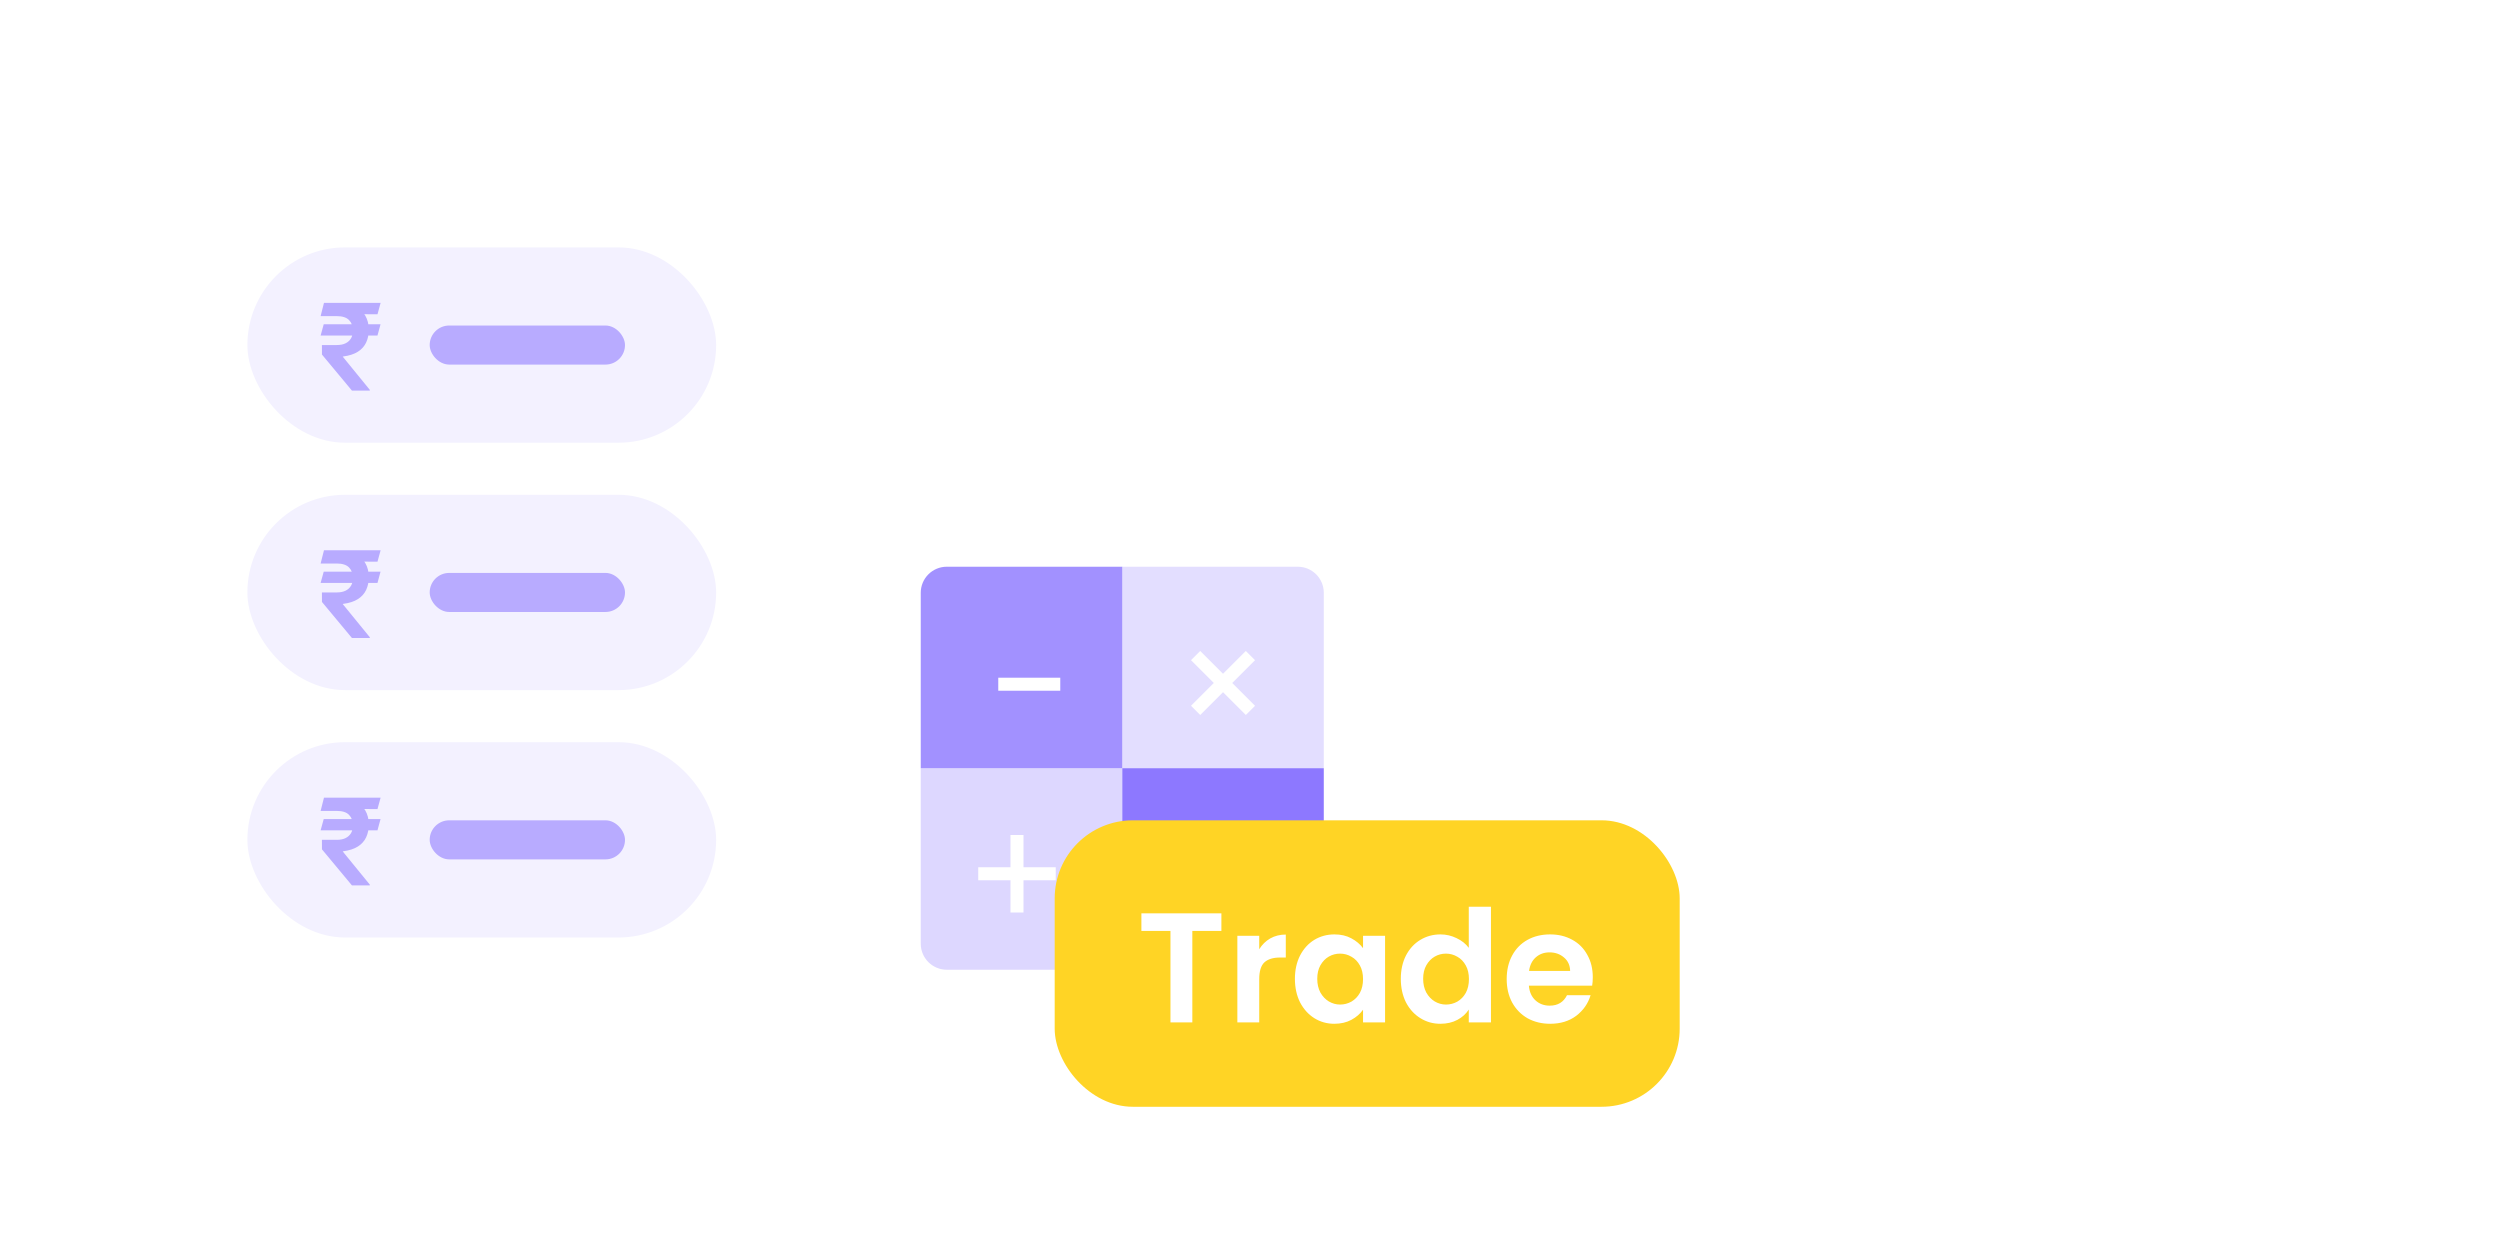 <svg width="192" height="96" viewBox="0 0 192 96" fill="none" xmlns="http://www.w3.org/2000/svg">
<g filter="url(#filter0_bd_109_4632)">
<rect x="12" y="11" width="82" height="69" rx="5" fill="white"/>
</g>
<rect x="19" y="19" width="36" height="15" rx="7.5" fill="#F3F1FF"/>
<rect x="33" y="25" width="15" height="3" rx="1.5" fill="#B8ABFF"/>
<path d="M29.225 24.906L28.991 25.768H24.624L24.861 24.906H29.225ZM27.03 30L24.726 27.229L24.723 26.499H25.861C26.134 26.499 26.361 26.454 26.543 26.364C26.727 26.272 26.866 26.143 26.961 25.979C27.057 25.812 27.105 25.617 27.105 25.393C27.105 25.058 27.007 24.788 26.809 24.584C26.612 24.38 26.296 24.278 25.861 24.278H24.624L24.881 23.261H25.861C26.414 23.261 26.872 23.346 27.234 23.517C27.598 23.686 27.87 23.925 28.05 24.235C28.232 24.544 28.323 24.906 28.323 25.321C28.323 25.687 28.256 26.014 28.122 26.301C27.988 26.589 27.778 26.825 27.49 27.009C27.203 27.193 26.827 27.316 26.362 27.377L26.322 27.39L28.402 29.941V30H27.03ZM29.231 23.261L28.991 24.136L25.45 24.123L25.69 23.261H29.231Z" fill="#B8ABFF"/>
<rect x="19" y="38" width="36" height="15" rx="7.5" fill="#F3F1FF"/>
<rect x="33" y="44" width="15" height="3" rx="1.5" fill="#B8ABFF"/>
<path d="M29.225 43.906L28.991 44.768H24.624L24.861 43.906H29.225ZM27.03 49L24.726 46.229L24.723 45.499H25.861C26.134 45.499 26.361 45.454 26.543 45.364C26.727 45.272 26.866 45.143 26.961 44.979C27.057 44.812 27.105 44.617 27.105 44.393C27.105 44.057 27.007 43.788 26.809 43.584C26.612 43.38 26.296 43.278 25.861 43.278H24.624L24.881 42.261H25.861C26.414 42.261 26.872 42.346 27.234 42.517C27.598 42.686 27.87 42.925 28.05 43.235C28.232 43.544 28.323 43.906 28.323 44.321C28.323 44.687 28.256 45.014 28.122 45.301C27.988 45.589 27.778 45.825 27.49 46.009C27.203 46.193 26.827 46.316 26.362 46.377L26.322 46.391L28.402 48.941V49H27.03ZM29.231 42.261L28.991 43.136L25.45 43.123L25.69 42.261H29.231Z" fill="#B8ABFF"/>
<rect x="19" y="57" width="36" height="15" rx="7.5" fill="#F3F1FF"/>
<rect x="33" y="63" width="15" height="3" rx="1.5" fill="#B8ABFF"/>
<path d="M29.225 62.906L28.991 63.768H24.624L24.861 62.906H29.225ZM27.03 68L24.726 65.229L24.723 64.499H25.861C26.134 64.499 26.361 64.454 26.543 64.364C26.727 64.272 26.866 64.143 26.961 63.979C27.057 63.812 27.105 63.617 27.105 63.393C27.105 63.057 27.007 62.788 26.809 62.584C26.612 62.38 26.296 62.278 25.861 62.278H24.624L24.881 61.261H25.861C26.414 61.261 26.872 61.346 27.234 61.517C27.598 61.686 27.87 61.925 28.05 62.235C28.232 62.544 28.323 62.906 28.323 63.321C28.323 63.687 28.256 64.014 28.122 64.301C27.988 64.589 27.778 64.825 27.49 65.009C27.203 65.193 26.827 65.316 26.362 65.377L26.322 65.391L28.402 67.941V68H27.03ZM29.231 61.261L28.991 62.136L25.45 62.123L25.69 61.261H29.231Z" fill="#B8ABFF"/>
<g filter="url(#filter1_bd_109_4632)">
<rect x="64" y="37" width="44" height="43" rx="4" fill="white"/>
</g>
<path d="M70.714 45.524C70.714 44.419 71.61 43.524 72.714 43.524H86.191V59H70.714V45.524Z" fill="#A291FF"/>
<path opacity="0.3" d="M70.714 59H86.191V74.476H72.714C71.61 74.476 70.714 73.581 70.714 72.476V59Z" fill="#8D78FF"/>
<path opacity="0.3" d="M86.191 43.524H99.667C100.771 43.524 101.667 44.419 101.667 45.524V59H86.191V43.524Z" fill="#A291FF"/>
<path d="M86.191 59H101.667V72.476C101.667 73.581 100.771 74.476 99.667 74.476H86.191V59Z" fill="#8D78FF"/>
<line x1="76.667" y1="52.548" x2="81.429" y2="52.548" stroke="white"/>
<path d="M91.824 54.557L96.033 50.348M96.033 54.557L91.824 50.348" stroke="white"/>
<path d="M78.105 70.081V67.105M78.105 67.105V64.128M78.105 67.105H81.081M78.105 67.105H75.128" stroke="white"/>
<g clip-path="url(#clip0_109_4632)">
<rect x="81" y="63" width="48" height="22" rx="6" fill="#FFD425"/>
<path d="M93.803 70.142V71.498H91.571V78.518H89.891V71.498H87.659V70.142H93.803ZM96.709 72.902C96.925 72.55 97.205 72.274 97.549 72.074C97.901 71.874 98.301 71.774 98.749 71.774V73.538H98.305C97.777 73.538 97.377 73.662 97.105 73.91C96.841 74.158 96.709 74.59 96.709 75.206V78.518H95.029V71.87H96.709V72.902ZM99.449 75.17C99.449 74.498 99.581 73.902 99.845 73.382C100.117 72.862 100.481 72.462 100.937 72.182C101.401 71.902 101.917 71.762 102.485 71.762C102.981 71.762 103.413 71.862 103.781 72.062C104.157 72.262 104.457 72.514 104.681 72.818V71.87H106.373V78.518H104.681V77.546C104.465 77.858 104.165 78.118 103.781 78.326C103.405 78.526 102.969 78.626 102.473 78.626C101.913 78.626 101.401 78.482 100.937 78.194C100.481 77.906 100.117 77.502 99.845 76.982C99.581 76.454 99.449 75.85 99.449 75.17ZM104.681 75.194C104.681 74.786 104.601 74.438 104.441 74.15C104.281 73.854 104.065 73.63 103.793 73.478C103.521 73.318 103.229 73.238 102.917 73.238C102.605 73.238 102.317 73.314 102.053 73.466C101.789 73.618 101.573 73.842 101.405 74.138C101.245 74.426 101.165 74.77 101.165 75.17C101.165 75.57 101.245 75.922 101.405 76.226C101.573 76.522 101.789 76.75 102.053 76.91C102.325 77.07 102.613 77.15 102.917 77.15C103.229 77.15 103.521 77.074 103.793 76.922C104.065 76.762 104.281 76.538 104.441 76.25C104.601 75.954 104.681 75.602 104.681 75.194ZM107.582 75.17C107.582 74.498 107.714 73.902 107.978 73.382C108.25 72.862 108.618 72.462 109.082 72.182C109.546 71.902 110.062 71.762 110.63 71.762C111.062 71.762 111.474 71.858 111.866 72.05C112.258 72.234 112.57 72.482 112.802 72.794V69.638H114.506V78.518H112.802V77.534C112.594 77.862 112.302 78.126 111.926 78.326C111.55 78.526 111.114 78.626 110.618 78.626C110.058 78.626 109.546 78.482 109.082 78.194C108.618 77.906 108.25 77.502 107.978 76.982C107.714 76.454 107.582 75.85 107.582 75.17ZM112.814 75.194C112.814 74.786 112.734 74.438 112.574 74.15C112.414 73.854 112.198 73.63 111.926 73.478C111.654 73.318 111.362 73.238 111.05 73.238C110.738 73.238 110.45 73.314 110.186 73.466C109.922 73.618 109.706 73.842 109.538 74.138C109.378 74.426 109.298 74.77 109.298 75.17C109.298 75.57 109.378 75.922 109.538 76.226C109.706 76.522 109.922 76.75 110.186 76.91C110.458 77.07 110.746 77.15 111.05 77.15C111.362 77.15 111.654 77.074 111.926 76.922C112.198 76.762 112.414 76.538 112.574 76.25C112.734 75.954 112.814 75.602 112.814 75.194ZM122.326 75.05C122.326 75.29 122.31 75.506 122.278 75.698H117.418C117.458 76.178 117.626 76.554 117.922 76.826C118.218 77.098 118.582 77.234 119.014 77.234C119.638 77.234 120.082 76.966 120.346 76.43H122.158C121.966 77.07 121.598 77.598 121.054 78.014C120.51 78.422 119.842 78.626 119.05 78.626C118.41 78.626 117.834 78.486 117.322 78.206C116.818 77.918 116.422 77.514 116.134 76.994C115.854 76.474 115.714 75.874 115.714 75.194C115.714 74.506 115.854 73.902 116.134 73.382C116.414 72.862 116.806 72.462 117.31 72.182C117.814 71.902 118.394 71.762 119.05 71.762C119.682 71.762 120.246 71.898 120.742 72.17C121.246 72.442 121.634 72.83 121.906 73.334C122.186 73.83 122.326 74.402 122.326 75.05ZM120.586 74.57C120.578 74.138 120.422 73.794 120.118 73.538C119.814 73.274 119.442 73.142 119.002 73.142C118.586 73.142 118.234 73.27 117.946 73.526C117.666 73.774 117.494 74.122 117.43 74.57H120.586Z" fill="white"/>
</g>
<defs>
<filter id="filter0_bd_109_4632" x="-39.647" y="-40.647" width="185.295" height="172.295" filterUnits="userSpaceOnUse" color-interpolation-filters="sRGB">
<feFlood flood-opacity="0" result="BackgroundImageFix"/>
<feGaussianBlur in="BackgroundImageFix" stdDeviation="25.824"/>
<feComposite in2="SourceAlpha" operator="in" result="effect1_backgroundBlur_109_4632"/>
<feColorMatrix in="SourceAlpha" type="matrix" values="0 0 0 0 0 0 0 0 0 0 0 0 0 0 0 0 0 0 127 0" result="hardAlpha"/>
<feOffset dy="2"/>
<feGaussianBlur stdDeviation="6"/>
<feColorMatrix type="matrix" values="0 0 0 0 0.263 0 0 0 0 0.337 0 0 0 0 0.627 0 0 0 0.196 0"/>
<feBlend mode="normal" in2="effect1_backgroundBlur_109_4632" result="effect2_dropShadow_109_4632"/>
<feBlend mode="normal" in="SourceGraphic" in2="effect2_dropShadow_109_4632" result="shape"/>
</filter>
<filter id="filter1_bd_109_4632" x="12.353" y="-14.647" width="147.295" height="146.295" filterUnits="userSpaceOnUse" color-interpolation-filters="sRGB">
<feFlood flood-opacity="0" result="BackgroundImageFix"/>
<feGaussianBlur in="BackgroundImageFix" stdDeviation="25.824"/>
<feComposite in2="SourceAlpha" operator="in" result="effect1_backgroundBlur_109_4632"/>
<feColorMatrix in="SourceAlpha" type="matrix" values="0 0 0 0 0 0 0 0 0 0 0 0 0 0 0 0 0 0 127 0" result="hardAlpha"/>
<feOffset dy="2"/>
<feGaussianBlur stdDeviation="6"/>
<feColorMatrix type="matrix" values="0 0 0 0 0.263 0 0 0 0 0.337 0 0 0 0 0.627 0 0 0 0.196 0"/>
<feBlend mode="normal" in2="effect1_backgroundBlur_109_4632" result="effect2_dropShadow_109_4632"/>
<feBlend mode="normal" in="SourceGraphic" in2="effect2_dropShadow_109_4632" result="shape"/>
</filter>
<clipPath id="clip0_109_4632">
<rect x="81" y="63" width="48" height="22" rx="4" fill="white"/>
</clipPath>
</defs>
</svg>
